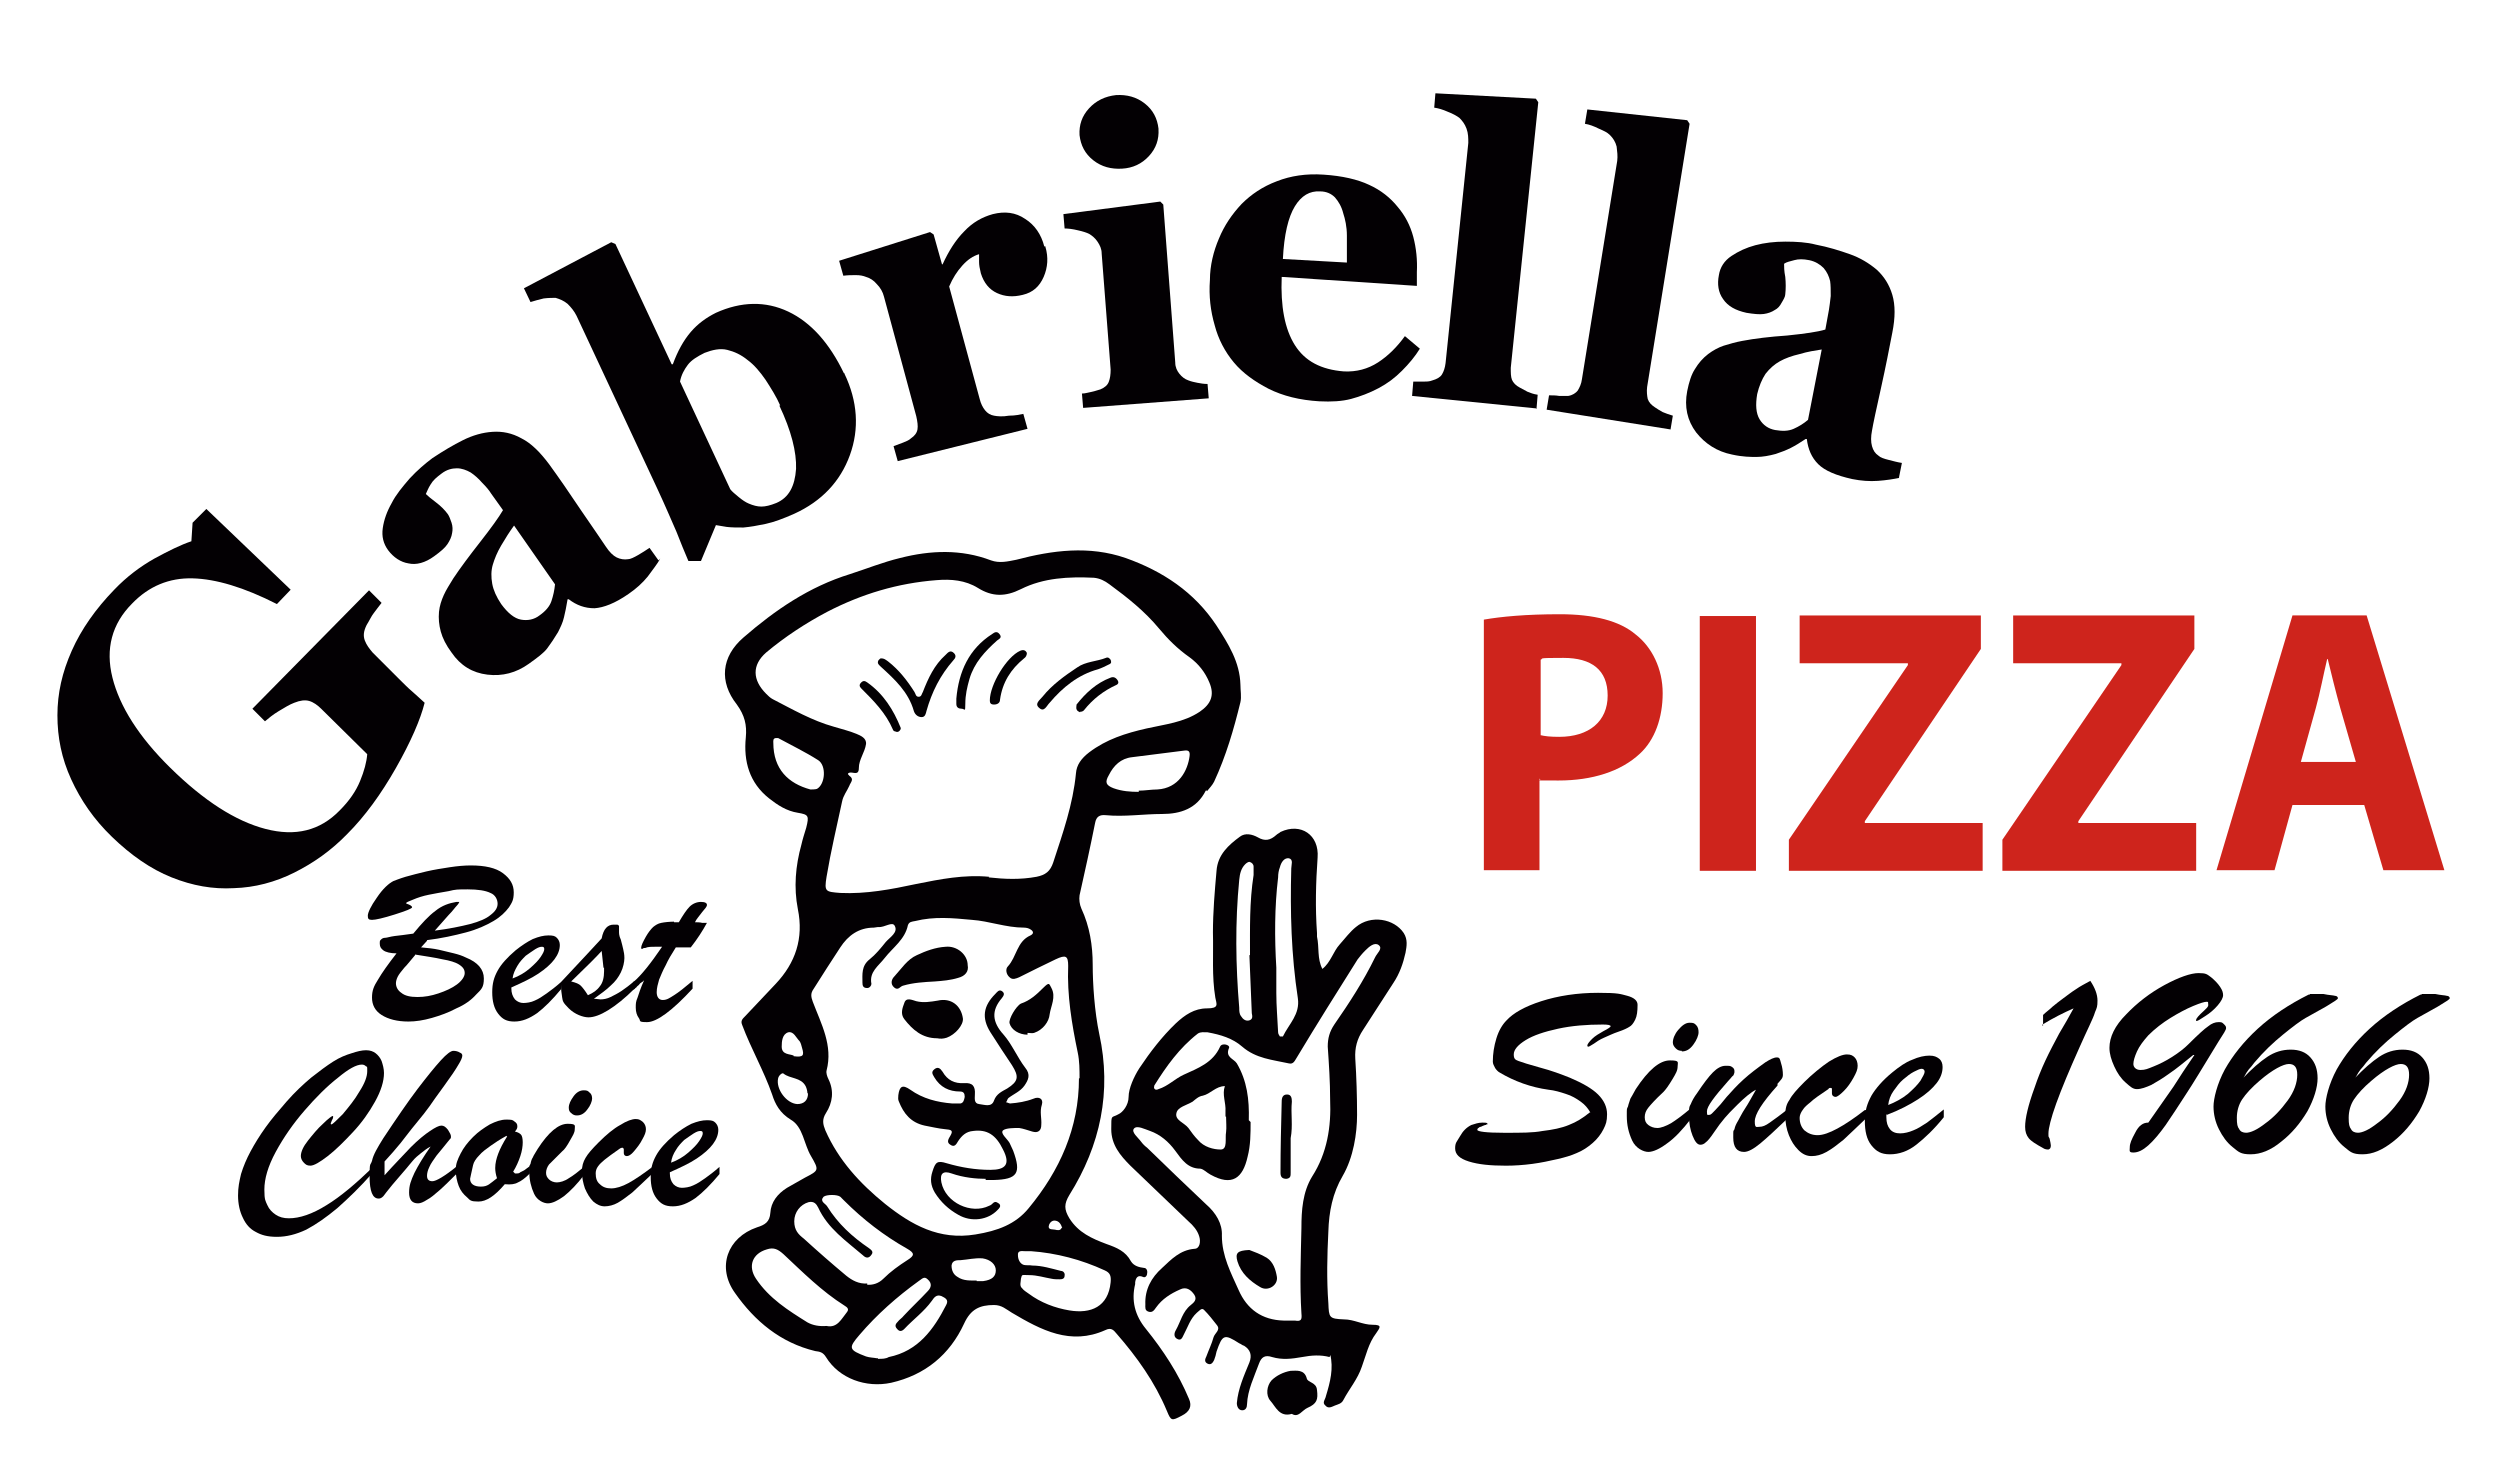 <?xml version="1.0" encoding="UTF-8"?>
<svg id="Layer_1" xmlns="http://www.w3.org/2000/svg" version="1.1" viewBox="0 0 418 248">
  <!-- Generator: Adobe Illustrator 29.2.1, SVG Export Plug-In . SVG Version: 2.1.0 Build 116)  -->
  <defs>
    <style>
      .st0 {
        fill: #030003;
      }

      .st1 {
        fill: #ce241c;
      }
    </style>
  </defs>
  <path class="st0" d="M201.6,132.2c-1.5,3-4.2,3.9-7.3,3.9s-6.3.5-9.4.2c-1-.1-1.6.2-1.8,1.3-.8,4-1.7,8.1-2.6,12.1-.1.7,0,1.5.3,2.2,1.4,3,1.9,6.2,1.9,9.4s.3,7.8,1.1,11.6c2.1,9.6.2,18.6-5,26.9-.9,1.5-.9,2.4,0,3.9,1.5,2.4,3.8,3.4,6.2,4.3,1.7.6,3.2,1.2,4.1,2.9.5.8,1.4,1,2.2,1.1.4,0,.6.5.5.9,0,.4-.3.8-.7.6-.9-.4-1.2.2-1.3.9v.3q-1,4.1,1.8,7.5c2.9,3.6,5.4,7.4,7.2,11.7q.8,1.8-1.2,2.8c-1.7.9-1.8.9-2.5-.8-2-4.8-5-9-8.4-12.9-.5-.6-.9-1.1-1.9-.6-5.8,2.6-10.7,0-15.6-2.9-1-.6-1.7-1.3-3-1.3-2.4,0-3.9.7-5,3.1-2.4,5.2-6.5,8.6-12.2,9.9-4.2.9-8.7-.7-10.9-4.3-.5-.8-1-.9-1.8-1-5.8-1.4-10.1-5-13.4-9.7-3.1-4.3-1.3-9.3,3.7-11,1.3-.4,2.1-.9,2.2-2.4.1-1.8,1.2-3.2,2.8-4.2,1-.6,2-1.1,3-1.7,2.3-1.2,2.4-1.2,1-3.6-1.2-2-1.3-4.9-3.4-6.1-1.8-1.1-2.6-2.6-3.1-4.2-1.4-4-3.5-7.6-5-11.6-.3-.7,0-1,.5-1.5,1.7-1.8,3.4-3.6,5.1-5.4,3.3-3.5,4.7-7.6,3.7-12.5-.7-3.6-.4-7.2.6-10.8.2-.9.5-1.8.8-2.8.5-2,.4-2.2-1.4-2.5-1.9-.3-3.4-1.3-4.8-2.4-3.3-2.6-4.3-6.2-3.9-10.2.2-2.1-.2-3.7-1.5-5.5-3-3.8-2.6-8,1.1-11.2,5.3-4.6,11-8.5,17.8-10.6,2.8-.9,5.5-2,8.4-2.7,5.1-1.3,10.2-1.5,15.2.4,1.4.5,2.7.2,4.2-.1,6.1-1.6,12.2-2.4,18.3-.3,6.2,2.2,11.5,5.7,15.2,11.3,2,3.1,3.9,6.1,4,9.9,0,1,.2,2,0,2.9-1.1,4.5-2.4,9-4.4,13.3-.3.6-.8,1.1-1.2,1.6q0-.3-.2-.2s.2,0,.2.1h-.2ZM165.3,146.7c2.7.3,5.3.4,8-.1,1.5-.3,2.3-.9,2.8-2.4,1.6-4.9,3.3-9.7,3.8-14.9.1-1.4.9-2.5,2.2-3.5,2.9-2.2,6.1-3.2,9.6-4,3.1-.7,6.2-1,8.9-2.8,1.9-1.3,2.5-2.8,1.6-4.9-.7-1.7-1.8-3.1-3.3-4.2-2-1.4-3.6-3-5.1-4.8-2.4-2.9-5.3-5.2-8.3-7.4-.8-.6-1.6-1-2.6-1.1-4.2-.2-8.4,0-12.2,1.9-2.6,1.3-4.8,1.3-7.2-.2-2.1-1.3-4.5-1.5-6.9-1.3-6.5.5-12.5,2.3-18.3,5.3-3.6,1.9-7.1,4.2-10.2,6.8-2.4,2.1-2.3,4.6,0,6.9.3.3.7.7,1.1.9,3.3,1.7,6.6,3.6,10.2,4.6,1.3.4,2.6.7,3.8,1.2.7.3,1.7.7,1.6,1.7-.2,1.4-1.2,2.6-1.2,4s-1,.6-1.6.8c-.5.2,0,.4,0,.5.9.6.2,1.1,0,1.7-.4.9-1,1.6-1.2,2.6-.9,4.2-1.9,8.4-2.6,12.6-.4,2.5-.2,2.5,2.3,2.7,4.3.2,8.5-.6,12.7-1.5,4-.8,8-1.6,12.2-1.2h0ZM180.5,180.3c0-1.4,0-2.9-.3-4.3-1-4.8-1.8-9.6-1.6-14.5,0-1.7-.4-1.9-2.1-1.1-2.1,1-4.1,2-6.1,3-.5.2-1.1.5-1.6,0-.6-.5-.7-1.4-.3-1.8,1.5-1.6,1.5-4.2,3.8-5.2.6-.3.5-.7,0-1-.3-.2-.7-.3-1.1-.3-3,0-5.8-1.1-8.7-1.3-3.2-.3-6.3-.6-9.5.2-.5.1-1,.1-1.2.7-.5,2.4-2.5,3.7-3.9,5.5-1,1.3-2.6,2.3-2.2,4.3,0,.3-.3.7-.7.7-.7,0-.8-.4-.8-.9,0-1.4-.2-2.8,1.2-3.9,1-.8,1.9-1.9,2.7-2.9.7-.8,2.1-1.6,1.5-2.7-.4-.8-1.7.3-2.7.2-.3,0-.6.1-.8.1-2.5,0-4.3,1.3-5.6,3.3-1.5,2.3-3,4.6-4.5,7-.5.7-.4,1.3-.1,2.1,1.4,3.7,3.4,7.3,2.3,11.5-.1.4.1,1,.3,1.4,1,2,.7,4-.4,5.7-.7,1.1-.5,1.9-.1,2.9,2.2,5,5.8,8.9,10,12.3,4.4,3.5,9,6.1,15.1,5.1,3.7-.6,6.7-1.7,8.9-4.4,5.2-6.3,8.4-13.4,8.4-21.7h.1ZM144.9,214.8c1,.1,2-.2,2.8-1,1.2-1.2,2.6-2.2,4-3.1,1.3-.8,1.2-1.2,0-1.9-3.9-2.2-7.4-4.9-10.6-8.1-.2-.2-.4-.4-.6-.6-.5-.4-2.3-.4-2.8,0-.7.8.3,1.1.6,1.6,1.8,2.9,4.2,5.1,7,7,.4.3.8.6.4,1.1-.4.6-.9.6-1.4.1-2.8-2.4-5.9-4.5-7.5-8-.3-.6-.7-1.1-1.6-.9-1.4.4-2.4,1.7-2.4,3.2s.7,2.2,1.6,2.9c2.3,2.1,4.7,4.2,7.1,6.2,1,.8,2.1,1.4,3.5,1.3v.2ZM172.3,209.2h-.9c-.5,0-1.3-.2-1.2.7,0,.6.3,1.4,1,1.6.5.1.9,0,1.4.1,1.6,0,3.2.5,4.8.9.4,0,.7.4.6.8,0,.5-.4.6-.8.6s-1,0-1.4-.1c-1.2-.2-2.4-.6-3.7-.6s-1.2-.2-1.4.6c0,.5-.3,1.2.2,1.6.3.4.7.6,1.1.9,2,1.5,4.4,2.4,6.8,2.8,3.6.6,6.5-.6,6.9-4.7.1-1.1-.1-1.6-1-2-3.9-1.8-8.1-2.9-12.3-3.2h-.1ZM138.2,221.7c1.8.4,2.5-1.2,3.4-2.3.4-.5.1-.8-.4-1.1-3.8-2.4-7-5.6-10.2-8.6-.9-.8-1.6-1.2-2.8-.8-2.4.7-3.2,2.8-1.8,4.9,2.2,3.3,5.4,5.3,8.6,7.3.9.5,2,.7,3.2.6ZM146.8,227.2c.7,0,1.3,0,1.8-.3,4.9-1,7.5-4.6,9.6-8.7.5-.9-.2-1.2-.8-1.5-.8-.3-1.2.2-1.6.8-1.3,1.8-3.1,3.1-4.6,4.7-.4.4-.8.5-1.2,0-.5-.5-.2-.9.1-1.2.3-.4.7-.6,1-1,1.3-1.4,2.7-2.7,4-4.1.6-.6.8-1.3,0-2-.6-.6-1,0-1.5.3-3.6,2.6-7,5.6-9.9,9-1.9,2.2-1.8,2.5,1.1,3.6.6.2,1.3.2,1.8.3h.2ZM190.4,132.2c1,0,2.1-.2,3.1-.2,3.6-.2,5.1-3.2,5.4-5.6.1-.8-.2-1-.9-.9-2.9.4-5.8.7-8.7,1.1-1.9.2-3.1,1.4-3.9,3-.7,1.2-.5,1.7.8,2.2,1.4.5,2.8.6,4.2.6v-.2ZM129.8,123.4c-.6,0-.5.5-.5.8,0,4.4,2.5,6.8,6.2,7.8.3,0,.8,0,1.1-.1,1.4-.8,1.6-3.9.2-4.8-2.2-1.4-4.5-2.5-6.7-3.7h-.3ZM163.3,214.2h1.1c1.5-.2,2.1-.8,2.1-1.8s-.9-1.8-2.2-2c-1.3-.1-2.4.2-3.7.3-.6,0-1.4,0-1.5.9,0,.8.3,1.5,1,1.9,1,.7,2.2.6,3.3.6h-.1ZM135,182.8c0-.3-.1-.8-.3-1.2-.8-1.5-2.6-1.2-3.7-2.1-.2-.2-.8.3-.9.8-.4,1.8,1.4,4.2,3.2,4.3,1.1,0,1.8-.6,1.8-1.8h-.1ZM132.7,176.6c1.6.2,1.8-.1,1.4-1.4-.1-.4-.2-.8-.4-1.1-.6-.6-1-1.7-1.9-1.5-1,.3-1.1,1.5-1.1,2.4,0,1.4,1.4,1.2,2,1.5h0ZM177.6,205.3c-.2-.6-.5-1.1-1.1-1.2-.5-.1-.9.2-1.1.7-.3.9.6.7,1,.8.4.1.9.2,1.1-.3h.1Z"/>
  <path class="st0" d="M222.3,226.9c-1.5-.4-3-.3-4.6,0-1.7.3-3.3.5-5,0-1.2-.4-1.8,0-2.2,1.1-.8,2.2-1.9,4.4-2,6.8,0,.5-.2,1-.8,1s-.9-.6-.9-1.2c.2-2.4,1.2-4.6,2.1-6.8q.7-1.8-.9-2.8c-.2,0-.5-.3-.8-.4-2.5-1.6-2.8-1.5-3.8,1.4-.1.5-.2.9-.4,1.4-.2.4-.5.9-1.1.6-.6-.3-.4-.8-.2-1.2.4-1.1.9-2.1,1.2-3.2.2-.7,1.2-1.2.6-2-.7-.9-1.4-1.8-2.2-2.6-.4-.4-.8.2-1.2.5-1.1,1-1.5,2.4-2.2,3.7-.2.4-.4,1-1,.7-.7-.3-.6-1-.3-1.5.8-1.4,1.1-3.1,2.5-4.2.5-.4,1.1-.9.6-1.7-.6-.9-1.4-1.4-2.4-.9-1.6.7-3,1.6-4,3-.4.6-.7.9-1.3.7-.6-.2-.5-.7-.5-1.2-.1-2.5,1-4.5,2.8-6.1,1.5-1.4,3-3,5.4-3.2.9,0,1.1-1.2.8-2.1-.3-1-1-1.8-1.8-2.5-3.2-3.1-6.5-6.2-9.7-9.3-1.7-1.7-3.2-3.5-3.2-6.1s0-1.8,1.2-2.5c.7-.3,1.7-1.5,1.7-2.9s.9-3.4,1.8-4.8c1.8-2.7,3.8-5.3,6.1-7.5,1.5-1.4,3.1-2.5,5.2-2.5s1.6-.7,1.4-1.8c-.6-3.6-.3-7.2-.4-10.9,0-3.4.3-6.9.6-10.3.2-2.7,2-4.3,3.9-5.7.9-.7,2.1-.4,3,.1,1.2.7,2.1.5,3.1-.4.2-.2.5-.3.7-.5,3.4-1.6,6.5.5,6.2,4.3-.3,4.2-.4,8.4-.1,12.6v.6c.4,1.8,0,3.7.9,5.4,1.4-1.1,1.8-2.9,2.9-4.1.9-1,1.7-2.1,2.7-2.9,2.5-2.1,6.4-1.4,8,1,.7,1.1.5,2.2.3,3.3-.4,1.8-1,3.5-2,5-1.7,2.6-3.4,5.3-5.1,7.9-1,1.5-1.4,3-1.3,4.8.2,3.1.3,6.3.3,9.4s-.6,7.1-2.4,10.2c-1.7,2.9-2.3,6-2.4,9.3-.2,4-.3,8,0,12,.1,2.4.1,2.6,2.6,2.7,1.7,0,3.1.9,4.8.9s1.2.5.6,1.4c-1.3,1.7-1.7,3.7-2.4,5.6-.7,2.1-2.1,3.7-3.1,5.6-.3.6-.9.7-1.4.9s-1.1.6-1.6,0c-.6-.5,0-1,.1-1.6.7-2.3,1.3-4.6.7-7h.1l-.2.5ZM209.1,187.6c0,1.9,0,3.9-.5,5.8-.8,3.6-2.6,5-6.2,3-.6-.3-1.1-.9-1.7-1-2.1,0-3.1-1.5-4.2-3s-2.5-2.7-4.2-3.3c-.9-.3-2.2-1-2.7-.4s.7,1.5,1.2,2.2c.3.4.6.7,1,1,3.3,3.2,6.6,6.4,9.9,9.5,1.6,1.4,2.7,3.2,2.6,5.2,0,3.4,1.5,6.2,2.8,9.1,1.4,3.2,3.9,5,7.5,5.1h1.9c1.1.2,1.2-.2,1.1-1.2-.3-4.8-.1-9.5,0-14.3,0-2.9.2-6,1.8-8.6,2.5-3.9,3.2-8.3,3-12.9,0-2.9-.2-5.9-.4-8.8,0-1.4.3-2.5,1.1-3.7,2.5-3.6,4.9-7.3,6.8-11.2.3-.7,1.4-1.5.6-2.1-.7-.5-1.6.3-2.2.9s-.9,1-1.3,1.5c-3.4,5.4-6.8,10.8-10.1,16.3-.4.6-.6,1.3-1.4,1.1-2.7-.6-5.5-.8-7.8-2.8-1.6-1.4-3.6-2-5.8-2.4-.6,0-1.1-.1-1.6.2-3.1,2.4-5.3,5.5-7.3,8.7,0,.1-.1.4,0,.5.2.3.5.2.7.1,1.6-.5,2.7-1.7,4.2-2.4,2.4-1.1,4.9-2,6.1-4.7.3-.7,1.7-.3,1.5.2-.7,1.6.8,1.8,1.3,2.6,1.7,2.9,2.1,6,2,9.5l.3.3ZM213.4,161.7v4.3c0,2.2.2,4.4.3,6.6,0,.3.2.5.3.7h.5c1-2.1,2.9-3.7,2.5-6.4-1.1-7.2-1.3-14.4-1.1-21.7,0-.6.4-1.5-.4-1.7-.8-.1-1.3.7-1.5,1.5-.2.5-.3,1.1-.3,1.7-.6,5-.6,10.1-.3,15.1h0ZM209,159.7c0-4.5-.1-8.9.6-13.4v-1.4c0-.4-.3-.7-.7-.8-.2,0-.5.2-.7.4-.7.7-.9,1.6-1,2.6-.7,7.1-.6,14.3,0,21.4,0,.5,0,1,.3,1.4.3.5.8.9,1.4.7.6-.2.5-.7.4-1.2-.1-3.2-.3-6.5-.4-9.7h.1ZM204.9,186.7h0v-.9c.1-1.4-.6-2.8-.1-4.2-1.5,0-2.4,1.3-3.7,1.6-.7.1-1.2.6-1.7,1-1,.6-2.5.9-2.7,1.9-.3,1.2,1.3,1.6,2,2.5.5.7,1,1.4,1.6,2,1,1.2,2.6,1.6,3.8,1.6s.7-1.9.9-2.9c.1-.8,0-1.7,0-2.6h0Z"/>
  <path class="st0" d="M216,236.4c-2.1.6-2.7-1.2-3.6-2.2-.8-.9-.6-2.5.2-3.4.8-.8,2-1.4,3.2-1.6.9,0,2.3-.3,2.7,1.3.2.7,1.6.6,1.7,1.9.2,1.6,0,2.3-1.6,3-.9.4-1.5,1.7-2.6,1h0Z"/>
  <path class="st0" d="M147.2,110.1c.6-.1,1,.3,1.3.5,1.8,1.4,3.2,3.2,4.4,5.1.2.3.2.8.7.8s.5-.5.7-.8c.9-2.3,1.9-4.5,3.8-6.2.4-.4.8-.9,1.4-.3.4.4.3.8-.1,1.2-2.2,2.5-3.6,5.3-4.5,8.5-.1.4-.2,1-.8,1s-1.1-.4-1.3-1c-.9-3.2-3.2-5.3-5.5-7.4-.3-.3-.6-.5-.5-.9,0-.2.3-.4.5-.6h0Z"/>
  <path class="st0" d="M185.7,110.4c.2.4,0,.6-.3.7-.6.3-1.2.6-1.8.8-3.3.9-5.9,3-8.1,5.6-.5.5-.9,1.6-1.7.9-.9-.7,0-1.3.5-1.9,1.6-2,3.7-3.5,5.8-4.9,1.4-1,3.3-1,4.8-1.6.4-.2.7.1.9.5h0Z"/>
  <path class="st0" d="M159.9,116.8c.4-4.5,2.1-8.3,6-10.8.4-.3.8-.5,1.2,0,.5.6,0,.8-.4,1.1-2,1.8-3.8,3.7-4.6,6.4-.4,1.4-.7,2.7-.7,4.2s-.1.8-.6.8-.9-.2-.9-.8v-.8h0Z"/>
  <path class="st0" d="M171.7,109.1c0,.5-.2.8-.5,1-2.2,1.8-3.6,4-4,6.9,0,.5-.4.8-1,.8s-.7-.3-.7-.7c0-2.6,2.8-7.3,5.1-8.3.5-.2.9-.1,1.1.4h0Z"/>
  <path class="st0" d="M150.6,121.9c-.2.4-.5.6-.9.4-.2,0-.4-.2-.4-.3-1.2-2.8-3.2-4.8-5.3-6.9-.3-.3-.4-.6,0-1,.3-.3.6-.3,1,0,2.7,1.9,4.4,4.6,5.6,7.6v.3h0Z"/>
  <path class="st0" d="M180.6,119.1c-.2-.1-.5-.2-.6-.5-.1-.2,0-.6,0-.8,1.5-1.9,3.3-3.6,5.7-4.5.5-.2.9,0,1.2.5.2.4,0,.6-.2.7-2.2,1-4,2.4-5.5,4.3-.1.1-.3.2-.5.2h-.1Z"/>
  <path class="st0" d="M164.8,197.1c-1.6,0-3.7-.2-5.7-.9-1.4-.5-2,0-1.7,1.5.7,3.4,5,5.4,8,3.9.3-.1.5-.3.7-.5.4-.3.7,0,1,.2.3.4,0,.7-.3,1-1.6,1.7-4.4,2.1-6.6.8-1.6-.9-2.9-2.1-3.9-3.7-.7-1.2-.8-2.3-.4-3.5.5-1.6.8-1.9,2.4-1.4,2.4.7,4.8,1.1,7.3,1.1s3.4-.9,2.1-3.4c-1.2-2.5-2.7-3.4-5-3.1-1.2.1-1.9.8-2.5,1.7-.3.5-.6,1.1-1.3.6-.7-.4-.3-1,0-1.5.6-1,0-1-.9-1.1-1.1-.1-2.3-.4-3.4-.6-2.3-.5-3.5-2-4.3-4-.2-.4-.1-.7-.1-1.1.2-1.5.7-1.8,2-.9,2.1,1.5,4.5,2.1,7,2.3h1.4c.5-.1.6-.6.7-1.1,0-.6-.2-.9-.8-.9-1.8,0-3.3-.7-4.3-2.4-.2-.4-.6-.8,0-1.3s1-.2,1.4.4c.8,1.4,2,2,3.6,1.9,1.4-.1,1.9.5,1.8,1.9,0,.6-.2,1.5.7,1.6s2.1.6,2.5-.6c.4-1.1,1.3-1.5,2.2-2,1.9-1.2,2-2,.8-3.9-1.2-1.8-2.4-3.6-3.6-5.5-1.5-2.4-1.2-4.4.8-6.4.3-.3.6-.8,1.1-.5.6.4.3.8,0,1.2-1.8,2.1-1.6,4,.3,6.1,1.4,1.6,2.3,3.8,3.6,5.5,1,1.2.5,2.1-.1,3-.7,1-1.8,1.4-2.7,2.1-.2.2-.2.5-.4.7.2,0,.5.2.7.2,1.3-.1,2.6-.3,3.9-.8.9-.4,1.7,0,1.4,1-.4,1.2,0,2.3-.1,3.4,0,.9-.5,1.4-1.5,1.1-.7-.2-1.5-.5-2.2-.6-.9,0-2.2,0-2.7.4-.5.5.7,1.4,1.1,2.1.2.4.4.9.6,1.3,1.4,3.8.7,4.8-3.3,4.9h-1.3v-.2Z"/>
  <path class="st0" d="M161.8,161.4c.2,1-.4,1.8-1.6,2.1-1.3.4-2.6.5-3.9.6-1.8.1-3.6.2-5.3.7-.5.1-.8.9-1.5.3s-.4-1.4,0-1.8c1.2-1.3,2.2-2.9,3.8-3.6,1.5-.7,3.1-1.3,4.8-1.4,1.9-.2,3.7,1.3,3.7,3.1h0Z"/>
  <path class="st0" d="M156.7,173.6c-2.5,0-4.1-1.4-5.5-3.2-.7-.9-.3-1.9,0-2.7.3-1,1.3-.5,2-.3,1.2.3,2.4.1,3.6-.1,2.2-.5,3.9.8,4.2,3,.1,1.1-1.3,2.7-2.7,3.2-.6.2-1.1.2-1.6.1Z"/>
  <path class="st0" d="M171.8,173c-1.4,0-2.7-.8-3-1.9-.2-.7,1.1-2.9,1.9-3.3,1.5-.5,2.6-1.5,3.7-2.6s1-.7,1.4,0c.8,1.5-.1,3-.3,4.4-.1,1.2-1.1,2.6-2.6,3.1-.3.1-.7,0-1.1,0v.3Z"/>
  <path class="st0" d="M208.9,209c.8.3,1.9.7,2.9,1.3,1.1.7,1.5,2,1.7,3.2.2,1.4-1.5,2.5-2.8,1.7-1.7-1-3.2-2.3-3.8-4.3-.4-1.4,0-1.8,1.9-1.9h0Z"/>
  <path class="st0" d="M215.8,190.3v5.8c0,.5,0,.9-.7,1-.7,0-1-.3-1-1,0-4,.1-8,.2-11.9,0-.7.2-1.2.9-1.2s.8.6.8,1.2c-.2,2,.2,4-.2,6.1h0Z"/>
  <g>
    <path class="st0" d="M265.9,186c-.4-.7-.9-1.3-1.6-1.8s-1.5-1-2.5-1.3c-.9-.3-1.9-.6-2.9-.7-2.9-.4-5.7-1.4-8.2-2.9-.2-.1-.5-.4-.7-.7-.2-.4-.4-.7-.4-1.1,0-1.3.2-2.6.6-3.9s1-2.3,1.7-3c1.1-1.2,3-2.3,5.8-3.2,2.8-.9,6-1.4,9.5-1.4s3.7.2,4.9.5c1.1.3,1.7.8,1.7,1.5,0,1.1-.1,1.9-.4,2.5s-.6,1-1,1.2c-.3.2-.9.5-1.8.8s-1.7.7-2.4,1c-.7.3-1.3.7-1.7,1-.5.3-.8.5-.9.5s-.2,0-.2-.2.3-.6.8-1.1,1.2-.9,1.9-1.3c.8-.4,1.2-.7,1.2-.8,0-.2-.4-.3-1.3-.3-2.7,0-5.2.2-7.5.7s-4.1,1.1-5.4,1.9-2,1.6-2,2.4.3.9.8,1.1,1.8.6,3.6,1.1c1.9.5,3.5,1.1,5,1.7,2.1.9,3.7,1.8,4.7,2.8s1.5,2.1,1.5,3.3-.2,1.7-.6,2.5-1,1.6-1.8,2.3c-.8.7-1.7,1.3-2.7,1.7-.9.4-1.9.7-3.2,1-1.3.3-2.7.6-4.2.8-1.5.2-3,.3-4.4.3-2.6,0-4.6-.2-6.2-.7s-2.3-1.2-2.3-2.2.3-1.1.8-2,1.1-1.5,1.9-1.9c.6-.2,1.2-.4,1.8-.4s.9,0,.9.2,0,0,0,.1h-.2c0,.1-.1.1-.2.1-.3.1-.5.2-.7.3-.2,0-.3.1-.4.2-.1,0-.2.2-.2.3,0,.3,1.5.5,4.5.5s4.8,0,6.4-.3c1.7-.2,3.2-.5,4.4-1,1.3-.5,2.4-1.2,3.5-2.1h.1Z"/>
    <path class="st0" d="M282.7,185.5v1.6c-1.4,1.8-2.7,3.2-4,4.1-1.2.9-2.3,1.4-3.1,1.4s-2.1-.6-2.7-1.9-.9-2.6-.9-4.1,0-1.1.2-1.6c.1-.5.3-.9.4-1.3.2-.3.5-.9.9-1.6,2.1-3.2,4-4.8,5.7-4.8s1.3.3,1.3,1-.3,1.2-.9,2.2-1.1,1.7-1.5,2.1c-1.3,1.2-2.1,2.1-2.5,2.6s-.6,1-.6,1.6.2,1,.6,1.3.9.5,1.5.5,1.4-.3,2.3-.8c.8-.5,1.9-1.3,3.2-2.4h.1ZM281.2,175.7c-.4,0-.7-.1-1-.4s-.5-.6-.5-1c0-.6.3-1.4.9-2.1s1.2-1.2,1.9-1.2.8.1,1.1.4c.3.3.4.7.4,1.2s-.3,1.3-.9,2.1c-.6.8-1.2,1.1-1.9,1.1h0Z"/>
    <path class="st0" d="M297.2,181.5c-2.6,2.9-3.8,4.8-3.8,6s.3.9.8.9,1-.2,1.7-.7,1.7-1.2,3.2-2.4v1.5c-2.1,2-3.7,3.5-4.8,4.4-1.1.9-2,1.4-2.7,1.4-1.2,0-1.8-.8-1.8-2.4s0-.9.2-1.4c.1-.5.3-.9.6-1.4.3-.5.6-1.2,1.2-2.1s1.1-1.9,1.8-3.1c-.8.4-1.9,1.3-3.1,2.5s-1.5,1.5-2.1,2.2-1.2,1.5-1.8,2.4c-.6.9-1.1,1.5-1.4,1.7-.3.3-.6.4-.9.4-.5,0-.9-.5-1.3-1.5s-.6-2.1-.6-3.4,0-1.4.3-1.9c.2-.5.5-1.1,1.1-1.9,1-1.5,1.9-2.7,2.6-3.4.7-.7,1.4-1.1,2.1-1.1s.8,0,1.1.2c.3.2.4.4.4.7s0,.3-.1.5c0,.2-.2.3-.3.4s-.3.4-.7.8c-2.3,2.6-3.5,4.2-3.5,5s.1.6.4.6.5-.3,1-.8,1.2-1.3,1.9-2.2c.8-.9,1.7-1.9,2.8-2.9,1.1-1,2.3-1.9,3.7-2.9.8-.5,1.4-.8,1.9-.8s.5.3.7,1c.2.6.3,1.3.3,1.9s-.3.8-.9,1.5v.3Z"/>
    <path class="st0" d="M312,185.5v1.5c-1.6,1.5-2.8,2.7-3.8,3.6-1,.8-1.9,1.5-2.8,2s-1.7.7-2.5.7-1.5-.3-2.2-1-1.2-1.5-1.6-2.5-.6-2.1-.6-3.3.2-1.9.7-2.6c.4-.8,1.3-1.8,2.5-3s2.9-2.6,4.1-3.4c1.3-.8,2.3-1.2,3-1.2s1,.2,1.3.5.5.8.5,1.4-.2,1.1-.7,2-1,1.6-1.6,2.2-1.1,1-1.4,1-.6-.2-.6-.6v-.6c0-.2,0-.3-.2-.3s-.3,0-.4.2c-1.5,1-2.5,1.7-3,2.2-.5.4-1,.8-1.3,1.3-.3.4-.5.9-.5,1.3,0,.9.3,1.6.8,2.1.6.5,1.3.8,2.2.8s2-.4,3.3-1.1,2.8-1.7,4.6-3.1h.2Z"/>
    <path class="st0" d="M315.4,186.3v.5c0,.9.2,1.5.6,2s1,.7,1.7.7,1.5-.2,2.2-.5c.8-.3,1.5-.8,2.3-1.3.8-.6,1.7-1.3,2.8-2.2v1.3c-1.6,2-3.2,3.5-4.6,4.6s-2.9,1.6-4.4,1.6-2.3-.5-3.1-1.5c-.8-1-1.1-2.4-1.1-4.1s.4-2.9,1.1-4.2c.7-1.2,1.9-2.6,3.5-3.9,1.1-.9,2.2-1.7,3.3-2.1,1.1-.5,2.1-.7,2.9-.7s1.2.2,1.6.5.6.8.6,1.4c0,.9-.3,1.8-1,2.7-.7.9-1.7,1.8-3.1,2.7-1.4.9-3.1,1.8-5.2,2.6h0ZM315.6,184.8c1.3-.5,2.4-1.1,3.4-1.9.9-.8,1.6-1.5,2.1-2.2.4-.7.7-1.2.7-1.5s-.2-.5-.5-.5-.7.2-1.3.5c-.6.3-1.2.8-1.8,1.3-.6.5-1.1,1.2-1.6,1.9-.5.7-.8,1.5-.9,2.4h-.1Z"/>
    <path class="st0" d="M341.6,171.5v-1.8c.5-.5,1.1-.9,1.6-1.4.5-.4,1.1-.9,1.8-1.4.7-.5,1.3-1,2.1-1.5.7-.5,1.5-.9,2.4-1.4.8,1.2,1.2,2.3,1.2,3.3s-.1,1.2-.4,1.9c-.2.7-.6,1.5-1,2.4s-1,2.1-1.6,3.5c-1.7,3.8-3,6.9-3.9,9.4s-1.3,4.2-1.3,5,0,.4.2.9c.1.5.2.9.2,1.1,0,.4-.1.6-.4.7-.2,0-.6,0-1-.3-1.1-.6-1.9-1.1-2.3-1.6s-.6-1.1-.6-1.9c0-1.4.5-3.6,1.6-6.6.5-1.5,1.1-3,1.8-4.5.7-1.5,1.5-3,2.3-4.5.9-1.5,1.7-2.9,2.4-4.2-1.6.7-3.4,1.6-5.2,2.7v.2Z"/>
    <path class="st0" d="M366.7,176.4c-1.5,1.2-2.8,2.3-4,3.1-1.1.8-2.1,1.4-3,1.9-.9.4-1.7.7-2.4.7s-1.1-.4-1.9-1.1-1.4-1.6-1.9-2.7-.8-2.1-.8-3.1c0-1.8.9-3.7,2.8-5.6,1.8-1.9,4-3.6,6.4-4.9s4.4-2,5.7-2,1.4.2,2.1.7c.6.5,1.1,1,1.5,1.6s.5,1,.5,1.4-.3,1-.9,1.7-1.3,1.3-2.1,1.8c-.8.5-1.2.8-1.4.8s-.1,0-.1-.2.4-.7,1.3-1.5.7-.9.7-1.2,0-.3-.3-.3-1,.2-2.2.7-2.5,1.2-3.8,2-2.6,1.8-3.7,2.9c-.8.9-1.5,1.8-1.9,2.7-.4.9-.6,1.6-.6,2.1s.4,1,1.2,1,1.2-.2,2.2-.6,2-.9,3.1-1.6,2-1.4,2.7-2.1c1.6-1.6,2.7-2.6,3.3-3,.6-.5,1.2-.7,1.7-.7s.6,0,.9.3.4.4.4.7-.4.9-1.3,2.3c-2.5,4.1-4.3,7.1-5.5,8.9-1.2,1.9-2.3,3.5-3.3,5-1,1.4-2,2.6-2.9,3.4s-1.7,1.2-2.5,1.2-.6-.3-.6-.9.3-1.3.9-2.4c.6-1.2,1.3-1.7,2.2-1.7,1.7-2.4,3.1-4.4,4.2-6,1-1.6,2.2-3.4,3.5-5.3h-.2Z"/>
    <path class="st0" d="M386.2,166.2h2.3c.9.2,1.6.2,1.9.3.3,0,.5.2.5.4s-.7.6-2,1.4c-1.4.8-2.5,1.4-3.4,1.9s-2.2,1.5-3.8,2.8c-1.6,1.3-3.2,2.8-4.8,4.7-.3.4-.6.8-.9,1.1-.3.4-.5.7-.7,1.1-.2.3-.3.5-.4.5,1.6-1.7,3-2.9,4.2-3.7,1.2-.8,2.5-1.2,3.9-1.2s2.5.4,3.3,1.3,1.2,2,1.2,3.5-.6,3.5-1.7,5.5c-1.2,2-2.6,3.7-4.4,5.1-1.7,1.4-3.4,2.1-5.1,2.1s-2-.4-3-1.2c-1-.8-1.7-1.8-2.3-3-.6-1.2-.9-2.5-.9-3.8s.6-3.8,1.9-6.2c1.3-2.3,3.1-4.6,5.5-6.8,2.4-2.2,5.3-4.1,8.5-5.7h.2ZM375.5,189.4c.8,0,1.9-.5,3.3-1.6,1.4-1,2.6-2.3,3.7-3.8s1.6-3,1.6-4.3-.5-1.8-1.4-1.8-2.7.9-4.9,2.8c-1.3,1.1-2.3,2.2-2.9,3.1s-.9,2-.9,3.1.1,1.5.4,1.9c.2.4.6.6,1.2.6h-.1Z"/>
    <path class="st0" d="M404.9,166.2h2.3c.9.2,1.6.2,1.9.3.3,0,.5.2.5.4s-.7.6-2,1.4c-1.4.8-2.5,1.4-3.4,1.9s-2.2,1.5-3.8,2.8c-1.6,1.3-3.2,2.8-4.8,4.7-.3.4-.6.8-.9,1.1-.3.4-.5.7-.7,1.1-.2.3-.3.5-.4.5,1.6-1.7,3-2.9,4.2-3.7,1.2-.8,2.5-1.2,3.9-1.2s2.5.4,3.3,1.3,1.2,2,1.2,3.5-.6,3.5-1.7,5.5c-1.2,2-2.6,3.7-4.4,5.1s-3.4,2.1-5.1,2.1-2-.4-3-1.2-1.7-1.8-2.3-3c-.6-1.2-.9-2.5-.9-3.8s.6-3.8,1.9-6.2c1.3-2.3,3.1-4.6,5.5-6.8,2.4-2.2,5.3-4.1,8.5-5.7h.2ZM394.2,189.4c.8,0,1.9-.5,3.3-1.6,1.4-1,2.6-2.3,3.7-3.8s1.6-3,1.6-4.3-.5-1.8-1.4-1.8-2.7.9-4.9,2.8c-1.3,1.1-2.3,2.2-2.9,3.1s-.9,2-.9,3.1.1,1.5.4,1.9c.2.4.6.6,1.2.6h-.1Z"/>
  </g>
  <path class="st0" d="M63.8,100.8c-.5.6-.9,1.2-1.3,1.7-.4.5-.7,1.2-1.2,2-.5,1-.6,1.8-.3,2.6.3.8.8,1.4,1.3,2l4.4,4.4c.9.9,1.6,1.6,2.2,2.1.6.5,1.3,1.2,2.1,1.9-.7,2.8-2.3,6.5-4.8,10.9s-5.2,8.1-8.1,11c-2.7,2.8-5.7,4.9-8.9,6.5s-6.6,2.5-10.1,2.6c-3.5.2-6.9-.4-10.4-1.8s-6.8-3.7-10-6.8c-3-2.9-5.2-6.1-6.8-9.6-1.6-3.5-2.3-7-2.3-10.7s.8-7.2,2.4-10.8c1.6-3.6,4-7,7.1-10.2,2.1-2.2,4.4-3.9,6.7-5.2,2.4-1.3,4.4-2.3,6.2-2.9l.2-3.1,2.3-2.3,14.1,13.5-2.3,2.4c-5.5-2.8-10.2-4.2-14.1-4.3-3.9-.1-7.3,1.3-10.1,4.2-3.4,3.4-4.5,7.6-3.3,12.4s4.4,9.9,9.7,15.1c5.6,5.5,10.9,8.9,15.9,10.2,5,1.3,9.1.3,12.4-3.1,1.6-1.6,2.7-3.2,3.4-4.9.7-1.7,1.1-3.2,1.2-4.5l-7.7-7.6c-.6-.6-1.3-1.1-2-1.3-.7-.2-1.5-.1-2.5.3-.8.3-1.6.8-2.6,1.4s-1.7,1.2-2.3,1.7l-2.1-2.1,19.5-19.8,2.1,2.1h0Z"/>
  <path class="st0" d="M110.4,93.4c-.5.9-1.3,1.9-2.1,3-.9,1.1-1.9,2-3.2,2.9-2.3,1.6-4.2,2.3-5.7,2.4-1.6,0-3-.5-4.3-1.5h-.2c-.2,1.2-.4,2.2-.6,3-.2.9-.6,1.7-1,2.5-.6,1-1.2,1.9-1.8,2.7-.6.8-1.7,1.6-3.1,2.6-2.1,1.5-4.4,2.1-6.9,1.8-2.5-.3-4.5-1.5-6-3.7-.9-1.2-1.5-2.4-1.8-3.5s-.4-2.2-.3-3.3c.1-1,.4-1.9.8-2.8.4-.9,1-1.8,1.6-2.8,1.2-1.8,2.7-3.8,4.5-6.1,1.8-2.3,3.1-4.1,3.8-5.3l-2-2.8c-.3-.5-.8-1.1-1.5-1.8-.6-.7-1.3-1.3-1.9-1.7-.7-.4-1.5-.7-2.3-.7s-1.7.2-2.6.9c-.8.6-1.4,1.1-1.8,1.8-.4.6-.6,1.2-.8,1.6.3.3.9.8,1.7,1.4s1.5,1.3,2,2c.2.3.4.8.6,1.4.2.6.2,1.2.1,1.7-.1.7-.4,1.3-.8,1.9-.4.6-1.1,1.2-2.2,2-1.5,1.1-3,1.5-4.3,1.2-1.3-.2-2.5-1-3.4-2.2-.8-1.1-1.1-2.3-.9-3.7.2-1.4.7-2.8,1.5-4.2.7-1.4,1.8-2.7,3-4.1,1.3-1.4,2.6-2.5,3.8-3.4,1.8-1.2,3.5-2.2,5.1-3s3.3-1.3,5-1.4c1.6-.1,3.2.2,4.8,1.1,1.6.8,3.1,2.3,4.6,4.3,1.6,2.2,3.4,4.8,5.4,7.8,2.1,3,3.4,5,4.1,6,.6.9,1.2,1.5,1.8,1.8s1.3.4,1.9.3c.4,0,1-.3,1.7-.7.7-.4,1.3-.8,1.9-1.2l1.5,2.1.3-.3ZM86,87.8c-.8,1.1-1.5,2.2-2.2,3.4s-1.1,2.2-1.4,3.2c-.3,1-.3,2.1-.1,3.2s.7,2.2,1.5,3.4c1.1,1.5,2.2,2.4,3.3,2.6s2.2,0,3.1-.7c1-.7,1.7-1.5,2-2.4s.5-1.8.6-2.8l-6.9-9.9h0Z"/>
  <path class="st0" d="M141.2,62.5c2.2,4.6,2.5,9.2.9,13.6s-4.7,7.7-9.3,9.8c-1.8.8-3.4,1.4-4.8,1.7-1.4.3-2.6.5-3.7.6-1.1,0-2,0-2.8-.1-.7-.1-1.3-.2-1.8-.3l-2.5,6h-2.1c-.6-1.4-1.3-3.1-2-4.9-.8-1.8-1.8-4.2-3.2-7.2l-13.5-28.9c-.4-.8-.9-1.4-1.5-2-.6-.5-1.3-.8-2-1-.5,0-1.2,0-2,.1-.8.2-1.6.4-2.2.6l-1.1-2.3,14.6-7.7.7.3,9.4,20.1h.2c.8-2.2,1.8-4,3-5.4s2.6-2.4,4.2-3.2c4.2-1.9,8.3-2,12.1-.2s6.9,5.3,9.3,10.3h.1ZM130.5,67.9c-.7-1.6-1.6-3-2.5-4.4-.9-1.3-1.9-2.5-3-3.3-1.1-.9-2.2-1.4-3.4-1.7-1.2-.3-2.5,0-3.8.5-1.2.6-2.2,1.2-2.8,2s-1.1,1.7-1.3,2.8l8.4,18c.3.4.8.8,1.4,1.3.6.5,1.2.9,1.7,1.1.7.3,1.4.5,2.1.5s1.5-.2,2.5-.6c2.1-.9,3.1-2.8,3.3-5.7.1-2.8-.8-6.4-2.8-10.6h.2Z"/>
  <path class="st0" d="M174.8,41.3c.5,1.7.4,3.4-.3,5-.7,1.6-1.8,2.6-3.5,3-1.6.4-3,.3-4.3-.3-1.3-.6-2.2-1.7-2.7-3.3-.2-.8-.3-1.4-.3-1.9v-1.3c-1,.3-1.9.9-2.8,1.9-.9,1-1.6,2.1-2.2,3.5l5.1,18.8c.2.8.5,1.4.9,1.9s.9.8,1.5.9c.5.1,1.4.2,2.5,0,1.1,0,1.9-.2,2.4-.3l.7,2.5-21.7,5.4-.7-2.5c.5-.2,1.1-.4,1.6-.6s1-.4,1.3-.7c.6-.4,1-.9,1.1-1.5s0-1.3-.2-2.2l-5.4-20c-.2-.8-.6-1.5-1.2-2.1-.5-.6-1.1-1-1.8-1.2-.5-.2-1-.3-1.7-.3s-1.3,0-2.1.1l-.7-2.5,15.2-4.8.6.4,1.4,5h.1c1-2.2,2.2-4.1,3.6-5.5,1.4-1.5,3-2.4,4.8-2.9,2-.5,3.8-.3,5.4.8,1.6,1,2.7,2.6,3.2,4.6h.2Z"/>
  <path class="st0" d="M202.1,66.6l-21,1.6-.2-2.4c.6,0,1.1-.2,1.7-.3.5-.1,1-.3,1.4-.4.7-.3,1.2-.7,1.4-1.3.2-.5.3-1.2.3-2l-1.5-19.4c0-.8-.3-1.4-.7-2-.4-.6-.9-1-1.4-1.3-.4-.2-1-.4-1.9-.6-.8-.2-1.6-.3-2.2-.3l-.2-2.4,16.2-2.1.5.5,2,26.4c0,.8.3,1.4.7,1.9.4.5.9.9,1.5,1.1.5.2,1,.3,1.5.4s1.1.2,1.7.2l.2,2.4h0ZM193.7,21.6c.1,1.7-.4,3.2-1.6,4.5s-2.7,2-4.5,2.1-3.4-.3-4.8-1.4-2.1-2.5-2.3-4.2c-.1-1.7.4-3.2,1.6-4.5s2.7-2,4.5-2.2c1.8-.1,3.4.3,4.8,1.4s2.1,2.5,2.3,4.2h0Z"/>
  <path class="st0" d="M237.4,58.3c-.8,1.3-1.8,2.5-3,3.7s-2.4,2.1-3.9,2.9-3.1,1.4-4.6,1.8-3.3.5-5.3.4c-3.3-.2-6.1-.9-8.5-2.1-2.3-1.2-4.3-2.6-5.8-4.4s-2.6-3.9-3.2-6.2c-.7-2.4-1-4.9-.8-7.6,0-2.4.6-4.8,1.5-6.9.9-2.2,2.2-4.1,3.8-5.8,1.6-1.6,3.5-2.9,5.9-3.8,2.3-.9,4.9-1.3,7.8-1.1,3.1.2,5.7.8,7.6,1.7,2,.9,3.6,2.2,4.8,3.7,1.2,1.4,2.1,3.1,2.6,5s.7,3.9.6,5.9v2.3l-22.6-1.5c-.2,4.9.5,8.7,2.2,11.4,1.7,2.7,4.4,4.1,8.2,4.4,2.1.1,4-.4,5.7-1.5s3.2-2.6,4.5-4.4l2.5,2.1h0ZM225.2,43.8v-4.4c0-1.5-.3-2.8-.6-3.7-.3-1.2-.8-2-1.4-2.7-.6-.6-1.4-1-2.5-1-1.7-.1-3.1.7-4.2,2.5s-1.8,4.7-2,8.8l10.7.6h0Z"/>
  <path class="st0" d="M257,68.3l-20.9-2.1.2-2.4h1.7c.6,0,1,0,1.5-.2.7-.2,1.3-.5,1.6-1,.3-.5.5-1.1.6-1.9l3.8-36.8c0-.8,0-1.6-.3-2.4s-.7-1.3-1.2-1.8c-.4-.3-1.1-.7-1.9-1-.9-.4-1.6-.6-2.3-.7l.2-2.4,16.8.9.4.6-4.6,44.4c0,.8,0,1.5.2,2s.7,1,1.3,1.3c.4.2.9.5,1.3.7.5.2,1,.4,1.7.5l-.2,2.4h0Z"/>
  <path class="st0" d="M279.3,71.8l-20.7-3.3.4-2.4c.6,0,1.1,0,1.7.1h1.5c.7-.1,1.3-.5,1.6-.9.3-.5.6-1.1.7-1.9l5.9-36.5c.1-.8,0-1.6-.1-2.4-.2-.8-.6-1.4-1.1-1.9s-1-.7-1.9-1.1c-.8-.4-1.6-.7-2.3-.8l.4-2.4,16.7,1.8.4.6-7.1,44c-.1.8,0,1.5.1,2,.2.6.6,1,1.2,1.4.4.3.8.5,1.3.8.5.2,1,.4,1.7.6l-.4,2.4h0Z"/>
  <path class="st0" d="M317.6,79.9c-1,.2-2.2.4-3.6.5s-2.8,0-4.3-.3c-2.7-.6-4.6-1.4-5.7-2.5s-1.7-2.5-1.9-4.2h-.2c-.9.6-1.7,1.1-2.5,1.5s-1.6.7-2.5,1c-1.1.3-2.2.5-3.2.5s-2.3,0-4.1-.4c-2.5-.5-4.5-1.8-6-3.7-1.5-2-2-4.3-1.5-6.9.3-1.5.7-2.8,1.3-3.7.6-1,1.3-1.8,2.2-2.5.8-.6,1.7-1.1,2.6-1.4,1-.3,2-.6,3.1-.8,2.1-.4,4.6-.7,7.5-.9,2.9-.3,5.1-.6,6.4-1l.6-3.3c.1-.6.2-1.4.3-2.3,0-1,0-1.8-.1-2.5-.2-.8-.5-1.5-1.1-2.2-.6-.6-1.4-1.1-2.4-1.3-1-.2-1.8-.2-2.5,0s-1.3.3-1.7.6c0,.5,0,1.2.2,2.2.1,1,.1,2,0,2.9,0,.4-.3.9-.6,1.4-.3.6-.7,1-1.1,1.2-.6.4-1.2.6-1.9.7-.7.1-1.7,0-2.9-.2-1.8-.4-3.1-1.1-3.9-2.3-.8-1.1-1-2.5-.7-4,.2-1.3.9-2.4,2.1-3.2,1.2-.8,2.5-1.4,4-1.8s3.2-.6,5-.6,3.6.1,5.1.5c2.1.4,4,1,5.7,1.6s3.2,1.5,4.5,2.6c1.2,1.1,2.1,2.5,2.6,4.2s.5,3.8,0,6.3c-.5,2.6-1.1,5.7-1.9,9.3-.8,3.6-1.3,5.9-1.5,7.1-.2,1-.2,1.9,0,2.6s.5,1.2,1.1,1.6c.3.3.9.5,1.7.7.8.2,1.5.4,2.2.5l-.5,2.5h0ZM304.8,58.4c-1.3.2-2.6.4-3.9.8-1.3.3-2.4.7-3.3,1.2s-1.7,1.2-2.4,2.1c-.6.9-1.1,2.1-1.4,3.4-.3,1.8-.2,3.2.4,4.2s1.5,1.6,2.6,1.8c1.2.2,2.2.2,3.1-.2.9-.4,1.7-.9,2.4-1.5l2.3-11.8h.2Z"/>
  <g>
    <path class="st1" d="M248.1,103.6c2.9-.5,7-.9,12.7-.9s10,1.1,12.7,3.4c2.7,2.1,4.5,5.7,4.5,9.8s-1.3,7.8-3.8,10.1c-3.2,3-8,4.5-13.6,4.5s-2.4,0-3.2-.3v15.3h-9.3v-42h0ZM257.5,122.9c.8.2,1.7.3,3.2.3,5,0,8.1-2.6,8.1-6.9s-2.7-6.3-7.4-6.3-3.2.1-3.8.3v12.6h-.1Z"/>
    <path class="st1" d="M293.6,103v42.6h-9.4v-42.6h9.4Z"/>
    <path class="st1" d="M299.1,140.4l19.9-29.2v-.3h-18.1v-8h30.3v5.6l-19.4,28.8v.3h19.7v8h-32.4v-5.2h0Z"/>
    <path class="st1" d="M334.8,140.4l19.9-29.2v-.3h-18.1v-8h30.3v5.6l-19.4,28.8v.3h19.7v8h-32.4v-5.2h0Z"/>
    <path class="st1" d="M383.3,134.6l-3,10.9h-9.7l12.7-42.6h12.4l13,42.6h-10.2l-3.2-10.9h-12ZM393.9,127.4l-2.6-9c-.7-2.5-1.5-5.7-2.1-8.2h-.1c-.6,2.5-1.2,5.7-1.9,8.2l-2.5,9h9.2Z"/>
  </g>
  <g>
    <path class="st0" d="M71.4,157.3l-1,1.1c1.1.1,2.1.2,3,.4.9.2,1.7.4,2.5.6s1.4.4,2,.7c2,.8,3,2,3,3.5s-.4,1.8-1.3,2.7c-.8.9-1.9,1.7-3.3,2.3-1.3.7-2.7,1.2-4.1,1.6-1.4.4-2.7.6-3.9.6-1.9,0-3.4-.4-4.5-1.1s-1.6-1.7-1.6-2.9.3-1.9,1-3c.7-1.2,1.7-2.6,3.1-4.4-1,0-1.8-.2-2.2-.5s-.6-.6-.6-1.1,0-.5.2-.7.4-.3.7-.3.8-.2,1.6-.3c.8-.1,1.8-.2,3.1-.4,1.4-1.7,2.6-3,3.7-3.8,1.1-.9,2.3-1.3,3.5-1.5h.5s-.1.3-.4.6c-.3.3-.7.9-1.4,1.6-.6.7-1.4,1.6-2.3,2.6,2.4-.3,4.3-.7,5.9-1.1,1.5-.4,2.7-.9,3.4-1.5.8-.6,1.2-1.2,1.2-1.9s-.4-1.5-1.2-1.8c-.8-.4-2.1-.6-3.8-.6s-2,0-3.2.3c-1.2.2-2.3.4-3.3.6s-1.9.5-2.6.8c-.8.3-1.2.5-1.2.6s0,0,.1.1c.6.2.9.4.9.6s-1,.6-2.9,1.2-3.2.9-3.8.9-.7-.2-.7-.7.5-1.6,1.5-3c1-1.5,2-2.4,2.8-2.8.3-.1,1-.4,2-.7,1.1-.3,2.2-.6,3.5-.9s2.6-.5,3.9-.7c1.3-.2,2.5-.3,3.5-.3,2.4,0,4.2.4,5.4,1.3s1.8,1.9,1.8,3.2-.3,1.7-.8,2.5c-.6.8-1.4,1.6-2.6,2.3-1.2.7-2.7,1.4-4.6,1.9-1.9.5-4.1,1-6.6,1.3h.1ZM69.4,159.7c-.7.8-1.2,1.5-1.8,2.1-.5.6-.9,1.1-1.1,1.5-.2.4-.3.8-.3,1.1,0,.6.3,1.2.9,1.6.6.5,1.5.7,2.7.7s2.3-.2,3.5-.6,2.3-.9,3.1-1.5,1.3-1.3,1.3-1.9-.3-1-.9-1.4c-.6-.4-1.6-.7-2.8-.9-1.3-.3-2.8-.5-4.6-.8h0Z"/>
    <path class="st0" d="M85.5,164.8v.5c0,.7.2,1.3.6,1.8.4.4.9.6,1.4.6s1.3-.1,1.9-.4c.7-.3,1.3-.7,2-1.2s1.5-1.1,2.4-1.9v1.2c-1.4,1.7-2.8,3.1-4,4-1.3.9-2.5,1.4-3.8,1.4s-2-.4-2.7-1.3-1-2.1-1-3.6.3-2.5.9-3.6c.6-1.1,1.6-2.2,3-3.4,1-.8,1.9-1.4,2.9-1.9,1-.4,1.8-.6,2.6-.6s1.1.1,1.4.4c.3.3.5.7.5,1.2,0,.8-.3,1.6-.9,2.4-.6.8-1.5,1.6-2.7,2.4s-2.7,1.5-4.5,2.3v-.3ZM85.7,163.6c1.1-.4,2.1-1,2.9-1.7.8-.7,1.4-1.3,1.8-1.9.4-.6.6-1,.6-1.3s-.1-.4-.4-.4-.6.1-1.1.4-1,.7-1.6,1.1c-.5.5-1,1-1.4,1.7s-.7,1.3-.8,2.1h0Z"/>
    <path class="st0" d="M93.8,164.7v-.5c3.3-3.5,5.5-5.9,6.8-7.3.3-1.6,1-2.3,2-2.3s.6,0,.9.2v1c0,.2,0,.7.3,1.3.2.7.3,1.2.4,1.6.1.4.2.9.2,1.5s-.2,1.6-.6,2.4c-.4.8-.9,1.5-1.7,2.2-.7.7-1.7,1.4-2.8,2.2.5,0,.8.1,1.1.1.5,0,1.1-.1,1.7-.4.6-.3,1.2-.6,1.8-1s1.4-1,2.2-1.7v1.3c-1.6,1.6-3.1,2.8-4.4,3.6-1.3.8-2.4,1.2-3.3,1.2s-2.3-.5-3.3-1.5-1-1.2-1.1-1.8c-.1-.6-.2-1.3-.2-2.3v.2ZM100.9,161.8l-.3-2.8c-.8.9-2.5,2.6-5.1,5.1.8.2,1.3.4,1.6.7.3.3.7.8,1.2,1.6.9-.4,1.5-.8,2-1.5.5-.6.7-1.5.7-2.5s0-.2,0-.3v-.3h0Z"/>
    <path class="st0" d="M112.7,154.2h.8c.7-1.2,1.3-2.1,1.8-2.6s1.2-.8,1.9-.8,1,.2,1,.5-.3.6-.8,1.2c-.5.7-1,1.2-1.2,1.7.4,0,.8,0,1.2.1h.8c-.7,1.3-1.6,2.7-2.7,4.1h-2.5c-.7,1.1-1.3,2.1-1.7,3-.5.9-.8,1.7-1.1,2.4-.2.7-.4,1.4-.4,2.1s.3,1.3,1,1.3,1.1-.3,1.9-.8c.8-.5,1.8-1.3,3.1-2.4v1.3c-3.4,3.7-6,5.6-7.6,5.6s-1-.2-1.4-.7c-.3-.4-.5-1-.5-1.7s0-1,.3-1.7c.2-.6.5-1.6,1.1-2.9-.2.2-.3.3-.5.4s-.3.3-.4.4c-.1.1-.3.2-.4.4-.2.1-.3.3-.5.4v-1.3c1.3-1.1,2.9-3.1,4.8-5.9h-1.1c-.7,0-1.3,0-1.7.2-.2,0-.3,0-.4.1s-.2,0-.3,0,0,0,0-.1c0-.4.3-1,.8-1.9.4-.7.8-1.2,1.2-1.6.4-.3.8-.6,1.4-.7.5-.1,1.3-.2,2.3-.2h-.2Z"/>
  </g>
  <g>
    <path class="st0" d="M62.3,194.9v1.2c-2.1,2.4-4.1,4.3-5.9,5.9-1.8,1.5-3.5,2.7-5.2,3.6-1.7.8-3.3,1.2-4.9,1.2s-2.6-.3-3.5-.8c-1-.5-1.7-1.3-2.2-2.4-.5-1-.8-2.3-.8-3.7s.2-2.3.5-3.6c.4-1.3.9-2.5,1.6-3.8.7-1.3,1.5-2.6,2.5-4s2.2-2.8,3.5-4.3c1.4-1.6,2.8-2.9,4.1-4,1.4-1.1,2.6-2,3.7-2.7s2.1-1.1,3.1-1.4c.9-.3,1.7-.5,2.4-.5s1.2.2,1.6.5c.4.3.8.8,1,1.3.2.6.4,1.3.4,2,0,1.4-.5,3-1.5,4.8s-2.2,3.5-3.7,5.1-2.9,3-4.2,4-2.3,1.6-2.9,1.6-.8-.2-1.1-.5-.5-.7-.5-1.1c0-.7.4-1.6,1.2-2.6s1.6-2,2.5-2.8c.9-.9,1.5-1.3,1.6-1.3s.1,0,.1.1,0,.3-.2.6c-.1.3-.2.5-.2.5,0,.1,0,.2.1.2.2,0,.8-.6,1.9-1.7,1-1.2,2-2.4,2.8-3.8.9-1.4,1.3-2.5,1.3-3.4s0-.7-.2-.8c-.2-.2-.4-.3-.7-.3-.9,0-2.2.7-4,2.2-1.8,1.4-3.7,3.3-5.6,5.5-1.9,2.2-3.5,4.5-4.8,6.9s-1.9,4.5-1.9,6.3.2,1.9.5,2.6.8,1.2,1.4,1.6c.6.4,1.3.6,2.2.6,1.8,0,3.9-.7,6.3-2.2,2.3-1.4,4.9-3.6,7.7-6.3v-.3Z"/>
    <path class="st0" d="M76.4,195v1.2c-1.1,1.1-2.1,2.1-2.9,2.8-.8.7-1.5,1.3-2.1,1.6-.6.4-1.1.6-1.5.6-1,0-1.5-.6-1.5-1.8s.3-2,.9-3.3c.6-1.2,1.5-2.7,2.7-4.4-.6.3-1.1.7-1.6,1.1s-1,.8-1.4,1.3-.7.8-1,1.2c-.8.9-1.6,1.9-2.4,2.8-.8,1-1.3,1.6-1.5,1.9-.3.3-.5.4-.8.4-1,0-1.5-1.2-1.5-3.7s.1-1.7.4-2.6c.2-1,.9-2.2,1.9-3.8,2.2-3.3,4.1-6.1,5.7-8.2,1.6-2.1,2.9-3.7,3.9-4.8,1-1.1,1.7-1.6,2.1-1.6s.8.1,1.1.3c.3.1.4.3.4.5,0,.3-.2.8-.7,1.6-.4.7-1.2,1.9-2.3,3.4-1.2,1.6-2,2.8-2.5,3.5s-1.2,1.6-2.2,2.8c-1,1.2-1.8,2.3-2.6,3.3s-1.7,2-2.7,3.1v2.3c1.7-1.9,3.2-3.4,4.4-4.7,1.2-1.2,2.3-2.1,3.2-2.7s1.5-.9,1.9-.9.7.2,1.1.7c.3.5.5.8.5,1.1s0,.3-.2.5c-.9,1.1-1.6,2-2.2,2.7-.5.7-1,1.4-1.2,1.9-.3.6-.4,1.1-.4,1.5,0,.6.3.9.9.9s2-.8,4.1-2.5h0Z"/>
    <path class="st0" d="M88.6,194.9v1.3c-.8.8-1.5,1.3-2,1.5-.5.3-1.2.4-2.2.3-1.7,2-3.1,2.9-4.4,2.9s-1.4-.2-1.9-.7c-.6-.5-1.1-1.1-1.4-1.9-.3-.8-.5-1.7-.5-2.7s.3-1.7.8-2.7,1.2-1.9,2.1-2.8,1.8-1.5,2.8-2.1c1-.5,1.9-.8,2.7-.8s1.1,0,1.4.3c.3.2.5.4.5.8s-.1.5-.4.9c.5.1.8.3,1,.5s.3.7.3,1.3-.1,1.4-.4,2.3c-.3.9-.7,1.8-1.2,2.6l.3.3h.3c.2,0,.4,0,.6-.2.2-.1.4-.2.6-.3.2-.1.5-.4,1.1-.8h-.1ZM84.7,189.9c-1.1.6-2,1.2-2.7,1.7s-1.4,1-1.9,1.6c-.5.5-.9,1.1-1,1.6-.3,1.4-.5,2.2-.5,2.3,0,.8.6,1.3,1.8,1.3s1.5-.5,2.7-1.4c-.2-.6-.3-1.2-.3-1.7,0-.8.2-1.6.5-2.4s.8-1.8,1.5-2.9h-.1Z"/>
    <path class="st0" d="M97.7,195v1.4c-1.2,1.6-2.4,2.8-3.4,3.6-1.1.8-2,1.2-2.7,1.2s-1.8-.5-2.3-1.6-.8-2.3-.8-3.6,0-1,.2-1.4c.1-.5.2-.8.4-1.1.1-.3.4-.7.8-1.4,1.8-2.8,3.5-4.2,5-4.2s1.2.3,1.2.9-.3,1-.8,1.9-.9,1.5-1.3,1.8c-1.1,1.1-1.8,1.8-2.2,2.2-.3.4-.5.9-.5,1.4s.2.8.5,1.1c.3.3.8.5,1.3.5s1.3-.2,2-.7c.7-.4,1.6-1.1,2.8-2.1h-.2ZM96.4,186.5c-.3,0-.6-.1-.9-.4-.3-.2-.4-.5-.4-.9,0-.6.3-1.2.8-1.9.5-.7,1.1-1,1.7-1s.7.1,1,.4c.3.2.4.6.4,1s-.3,1.2-.8,1.8c-.5.7-1.1,1-1.7,1h-.1Z"/>
    <path class="st0" d="M109,195v1.3c-1.4,1.3-2.5,2.4-3.3,3.1-.9.7-1.7,1.3-2.4,1.7s-1.5.6-2.2.6-1.3-.3-1.9-.8c-.6-.6-1-1.3-1.4-2.2-.3-.9-.5-1.8-.5-2.8s.2-1.6.6-2.3c.4-.7,1.1-1.5,2.2-2.6,1.3-1.3,2.5-2.3,3.6-2.9,1.1-.7,2-1,2.6-1s.8.2,1.2.5c.3.3.5.7.5,1.2s-.2,1-.6,1.7c-.4.8-.9,1.4-1.4,2s-.9.8-1.2.8-.5-.2-.5-.5v-.6q0-.2-.2-.3c-.1,0-.2,0-.4.1-1.3.9-2.1,1.5-2.6,1.9s-.8.7-1.1,1.1-.4.8-.4,1.2c0,.8.2,1.4.7,1.8.5.5,1.1.7,1.9.7s1.8-.3,2.9-.9c1.1-.6,2.4-1.5,4-2.7h-.1Z"/>
    <path class="st0" d="M112,195.7v.5c0,.8.2,1.3.6,1.8.4.4.9.6,1.4.6s1.3-.1,1.9-.4c.7-.3,1.3-.7,2-1.2s1.5-1.1,2.4-1.9v1.2c-1.4,1.7-2.8,3.1-4,4-1.3.9-2.5,1.4-3.8,1.4s-2-.4-2.7-1.3-1-2.1-1-3.6.3-2.5.9-3.6c.6-1.1,1.6-2.2,3-3.4,1-.8,1.9-1.4,2.9-1.9,1-.4,1.8-.6,2.6-.6s1.1.1,1.4.4c.3.3.5.7.5,1.2,0,.8-.3,1.6-.9,2.4-.6.8-1.5,1.6-2.7,2.4s-2.7,1.5-4.5,2.3v-.3ZM112.2,194.4c1.1-.4,2.1-1,2.9-1.7.8-.7,1.4-1.3,1.8-1.9.4-.6.6-1,.6-1.3s-.1-.4-.4-.4-.6.1-1.1.4-1,.7-1.6,1.1c-.5.5-1,1-1.4,1.7-.4.6-.7,1.3-.8,2.1h0Z"/>
  </g>
</svg>